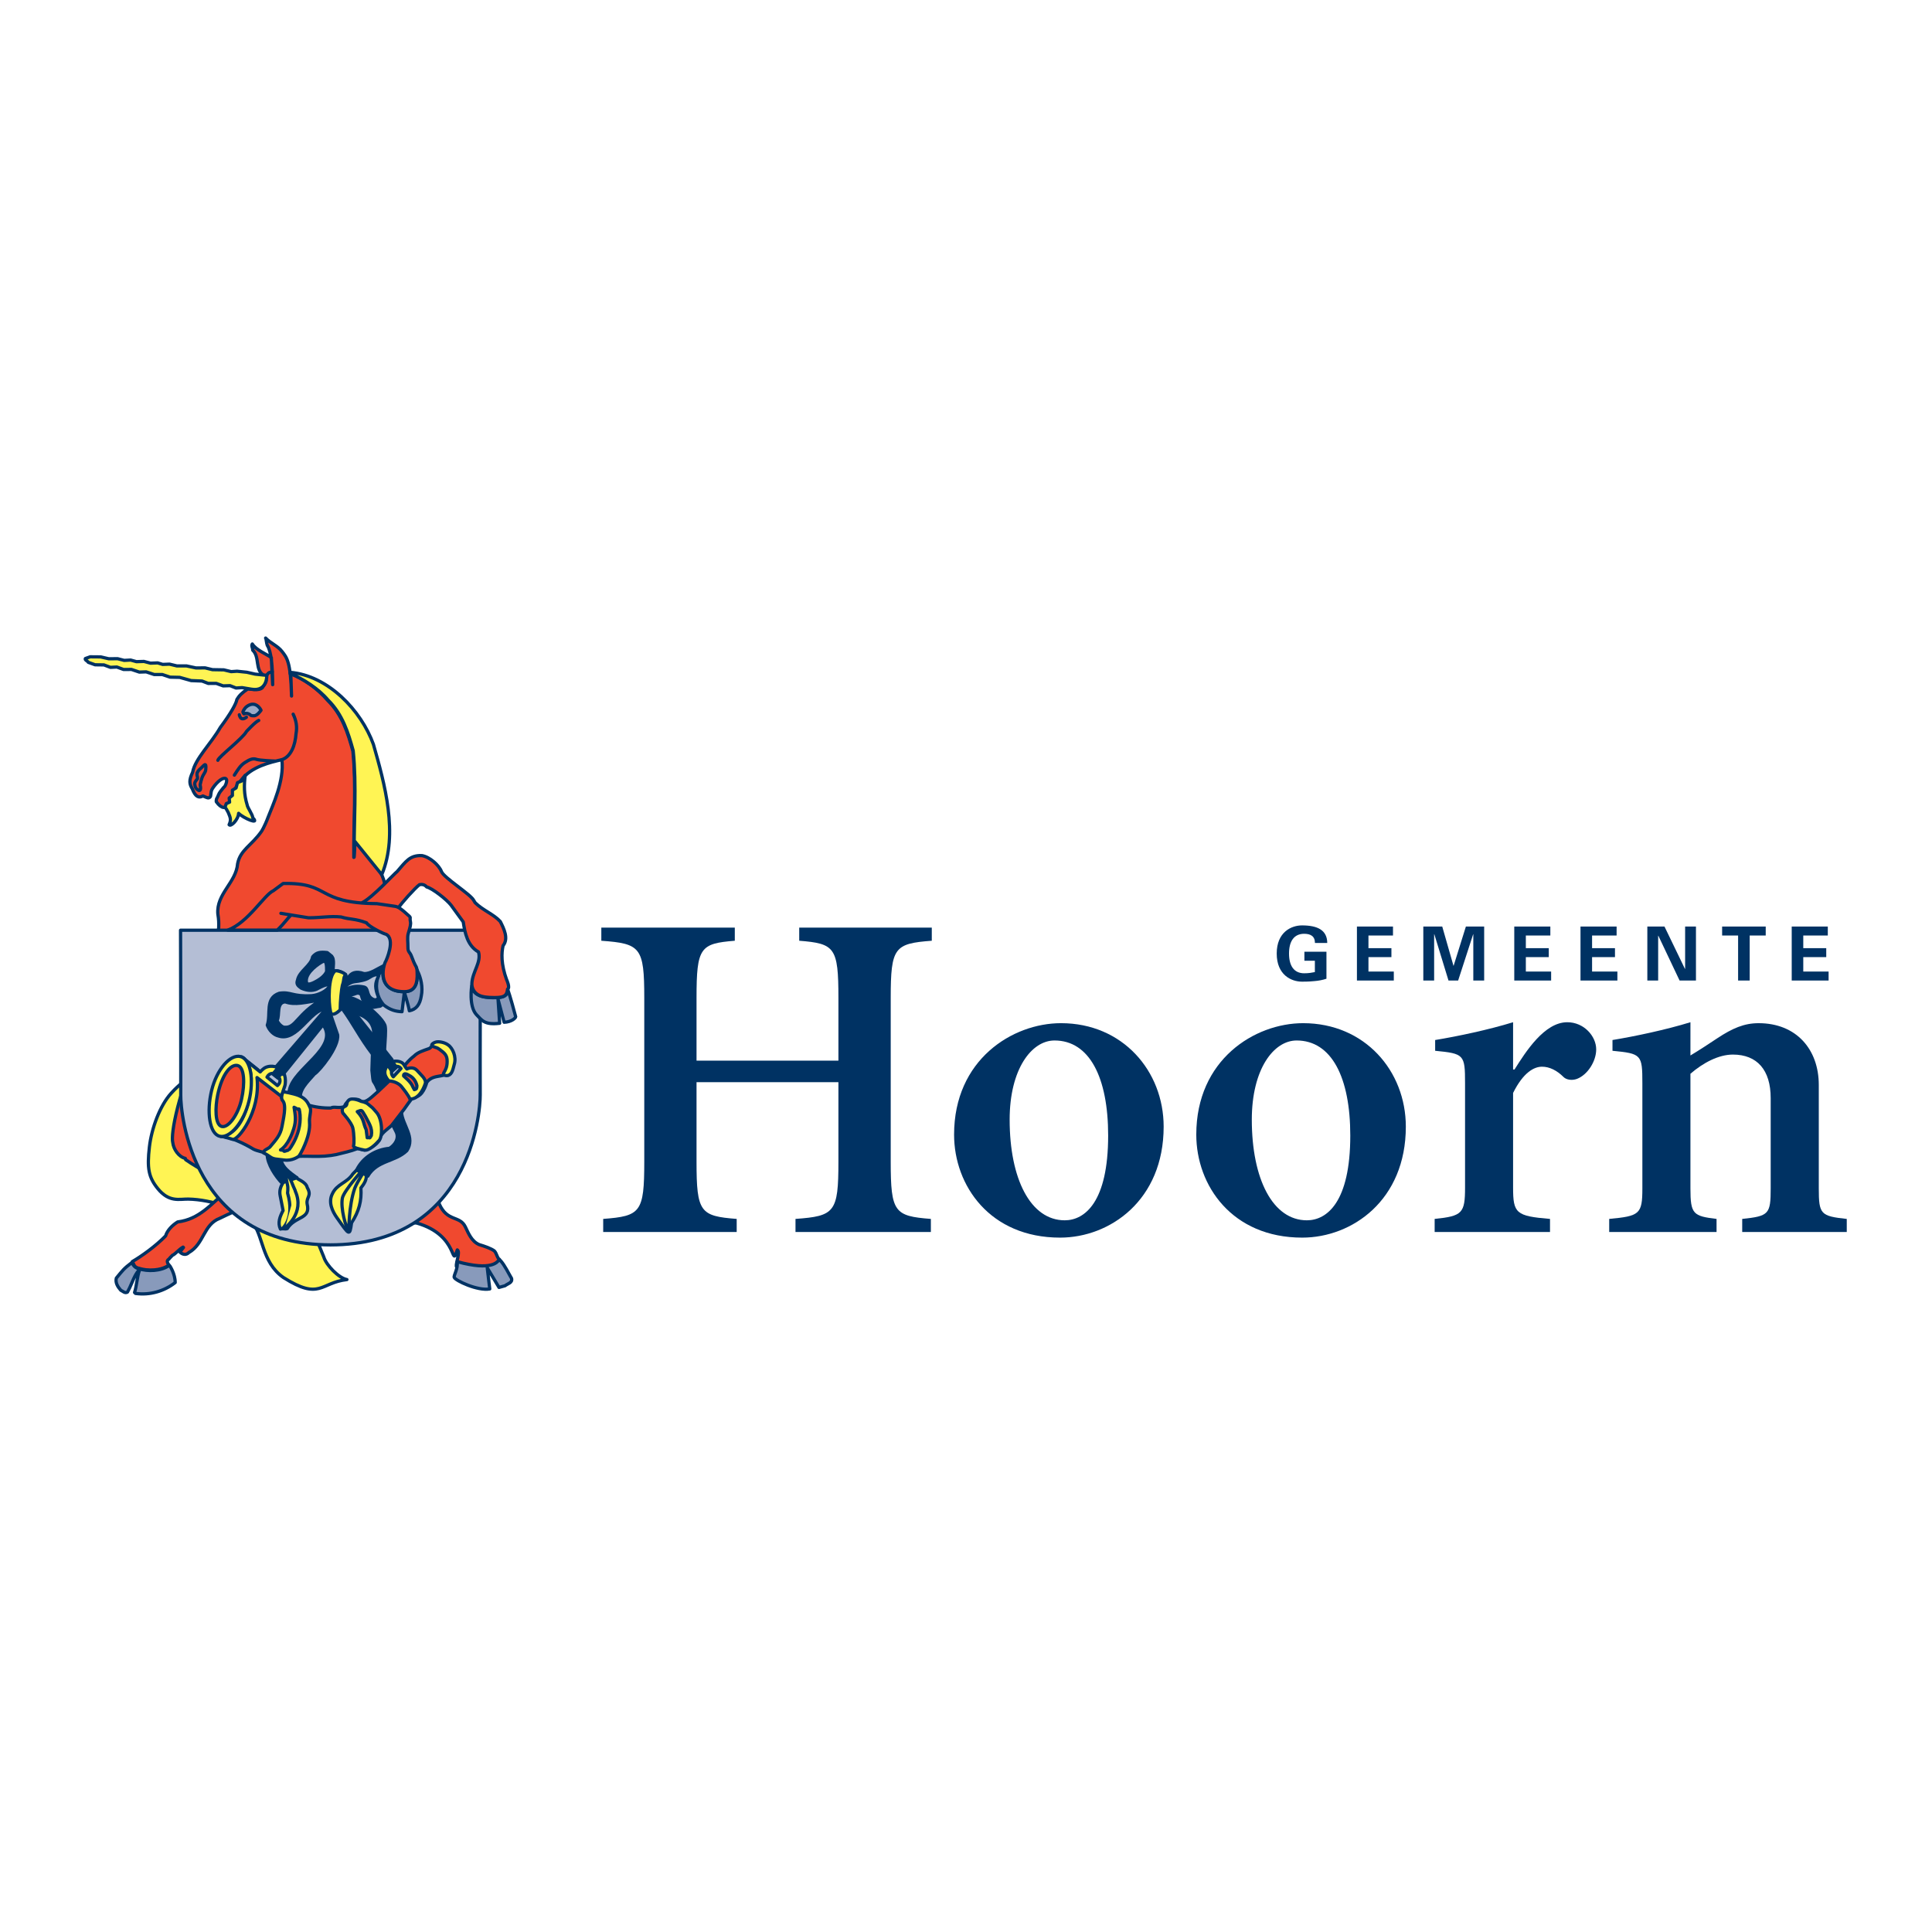 <?xml version="1.0" encoding="utf-8"?>
<!-- Generator: Adobe Illustrator 13.0.0, SVG Export Plug-In . SVG Version: 6.00 Build 14948)  -->
<!DOCTYPE svg PUBLIC "-//W3C//DTD SVG 1.0//EN" "http://www.w3.org/TR/2001/REC-SVG-20010904/DTD/svg10.dtd">
<svg version="1.0" id="Layer_1" xmlns="http://www.w3.org/2000/svg" xmlns:xlink="http://www.w3.org/1999/xlink" x="0px" y="0px"
	 width="192.756px" height="192.756px" viewBox="0 0 192.756 192.756" enable-background="new 0 0 192.756 192.756"
	 xml:space="preserve">
<g>
	<polygon fill-rule="evenodd" clip-rule="evenodd" fill="#FFFFFF" points="0,0 192.756,0 192.756,192.756 0,192.756 0,0 	"/>
	<path fill-rule="evenodd" clip-rule="evenodd" fill="#FFF454" d="M19.677,107.711c-1.134-0.488-1.218,0.16-1.73,0.506
		c0,0-0.407,0.342-0.872,0.859c-1.124,1.23-1.962,3.527-2.17,5.365c-0.243,2.109-0.083,3,0.818,4.125
		c1.152,1.428,2.167,1.051,3.06,1.068c2.347,0.041,5.211,1.055,6.308,2.227c1.214,1.301,0.945,4.041,3.192,5.602
		c3.668,2.316,3.658,0.506,6.329,0.199c-0.81-0.141-2.067-1.439-2.308-2.254l-0.988-2.41L19.677,107.711L19.677,107.711z"/>
	
		<path fill="none" stroke="#003263" stroke-width="0.324" stroke-linecap="round" stroke-linejoin="round" stroke-miterlimit="2.613" d="
		M19.677,107.711c-1.134-0.488-1.218,0.16-1.73,0.506c0,0-0.407,0.342-0.872,0.859c-1.124,1.23-1.962,3.529-2.17,5.365
		c-0.243,2.109-0.083,3,0.818,4.125c1.152,1.428,2.167,1.051,3.06,1.068c2.347,0.041,5.211,1.055,6.308,2.227
		c1.214,1.301,0.945,4.041,3.192,5.602c3.668,2.316,3.658,0.506,6.329,0.199c-0.81-0.141-2.067-1.439-2.308-2.254l-0.987-2.41
		L19.677,107.711L19.677,107.711z"/>
	<path fill-rule="evenodd" clip-rule="evenodd" fill="#F0492F" d="M20.98,79.496c0.068-0.073,0.041-0.447,0.149-0.692
		c0.111-0.242,0.721-1.063,1.204-1.145c0.537-0.091,0.161,0.759,0.054,0.837c-0.109,0.084-0.237,0.292-0.403,0.481
		c-0.157,0.189-0.257,0.531-0.321,0.622c-0.121,0.168-0.082,0.392-0.082,0.392c1.08,1.501,1.575-0.43,1.567-0.404
		c0.159-0.63,0.373-1.097,0.911-1.745c0.989-1.356,2.967-1.805,4.064-2.048c0.264,2.097-0.947,4.616-1.352,5.684
		c-0.401,1.068-0.69,1.478-0.69,1.478c-0.995,1.415-2.106,1.836-2.375,3.221c-0.146,1.88-2.137,3.002-1.971,5.015
		c0.091,0.551,0.1,0.843,0.083,1.387l-1.68,11.139c-2.325,5.168-3.133,9.389-2.899,10.291c0.075,0.652,0.596,1.416,1.247,1.564
		l0.037,0.129c1.398,0.971,2.88,1.699,4.421,2.334c0.132,0.221,0.615,0.203,0.449,0.52l-0.504-0.262l-0.166,0.41
		c-1.674,1.457-2.839,2.947-4.995,3.209c-0.523,0.316-1.042,0.838-1.206,1.396c-0.97,1.008-2.431,2.049-3.324,2.564
		c0.151,0.205,0.145,0.566,0.644,0.662c0.89,0.297,2.213,0.258,3.028-0.316c-0.148-0.152-0.294-0.451-0.034-0.58l0.128-0.148
		l0.237-0.246c0.323-0.141,0.582-0.537,1.061-0.818l0.041,0.039l-0.356,0.447c0.223,0.244,0.613,0.354,0.891,0.057
		c1.525-0.859,1.45-2.797,3.083-3.414c0.951-0.451,1.873-0.941,2.934-1.133l16.724,1.604c4.287,1.219,3.357,4.684,4.046,2.678
		c0.311,0.209-0.149,1.289-0.096,1.635c0,0,4.161,0.092,4.283-0.004l0.02-0.695c-0.221-0.094-0.266-0.572-0.508-0.832
		c-0.327-0.248-0.972-0.469-1.514-0.631c-0.779-0.33-1.091-1.178-1.378-1.764c-0.567-1.18-1.803-0.467-2.612-2.305l-5.648-27.489
		l0.287-3.854c-0.075-1.899-1.719-3.479-3.076-4.766l-0.083,1.542c-0.038-3.469,0.262-7.083-0.093-10.605
		c-0.5-1.811-1.058-3.616-2.511-5.053c-0.985-1.157-2.381-2.15-3.685-2.672l0.076,2.234c-0.079-3.47-0.485-3.837-0.942-4.436
		c-0.458-0.592-1.161-0.833-1.645-1.349c0.068,0.079,0.079,0.502,0.166,0.726c0.405,0.614,0.53,2.111,0.537,3.926l-0.132-2.705
		c-0.551-0.38-1.518-0.757-1.897-1.355c-0.128,0.206,0.055,0.39,0.035,0.614c0.738,0.705,0.191,1.993,1.131,2.53l0.207,0.048
		c-0.062,0.088-0.08,0.186,0.004,0.293c0.059,0.376-0.243,0.614-0.393,0.897c-0.259,0.222-0.75,0.173-1.066,0.137l-0.367-0.038
		c-0.565,0.367-0.875,0.682-1.093,1.056c-0.05,0.376-0.594,1.377-1.653,2.792c-0.922,1.616-2.517,3.127-2.761,4.466
		c-0.391,0.824-0.325,1.179-0.029,1.666c0.303,0.794,0.653,0.934,1.054,0.7C20.65,79.576,20.804,79.707,20.98,79.496L20.98,79.496z"
		/>
	
		<path fill="none" stroke="#003263" stroke-width="0.324" stroke-linecap="round" stroke-linejoin="round" stroke-miterlimit="2.613" d="
		M20.98,79.496c0.068-0.073,0.041-0.447,0.149-0.692c0.111-0.242,0.721-1.063,1.204-1.145c0.537-0.091,0.161,0.758,0.054,0.837
		c-0.109,0.084-0.237,0.292-0.403,0.481c-0.157,0.189-0.257,0.531-0.321,0.622c-0.121,0.168-0.082,0.392-0.082,0.392
		c1.08,1.501,1.574-0.43,1.567-0.404c0.159-0.63,0.373-1.097,0.911-1.745c0.989-1.356,2.967-1.805,4.064-2.048
		c0.264,2.097-0.947,4.616-1.352,5.684c-0.401,1.068-0.69,1.478-0.69,1.478c-0.995,1.415-2.106,1.835-2.375,3.22
		c-0.146,1.88-2.137,3.002-1.971,5.015c0.091,0.551,0.1,0.843,0.083,1.387l-1.68,11.139c-2.325,5.168-3.133,9.389-2.899,10.291
		c0.075,0.652,0.596,1.416,1.246,1.564l0.038,0.129c1.398,0.971,2.88,1.699,4.421,2.334c0.132,0.221,0.615,0.203,0.449,0.52
		l-0.504-0.262l-0.166,0.41c-1.674,1.457-2.839,2.947-4.995,3.209c-0.523,0.316-1.042,0.838-1.206,1.396
		c-0.97,1.008-2.431,2.049-3.324,2.564c0.151,0.205,0.145,0.566,0.644,0.662c0.89,0.297,2.213,0.258,3.028-0.316
		c-0.148-0.152-0.294-0.451-0.034-0.578l0.128-0.15l0.237-0.246c0.323-0.141,0.582-0.537,1.061-0.818l0.041,0.039l-0.356,0.447
		c0.223,0.244,0.613,0.354,0.891,0.057c1.525-0.859,1.45-2.797,3.083-3.414c0.951-0.451,1.873-0.941,2.934-1.133l16.724,1.604
		c4.287,1.219,3.357,4.684,4.046,2.678c0.311,0.209-0.149,1.289-0.096,1.635c0,0,4.161,0.092,4.283-0.004l0.02-0.693
		c-0.221-0.096-0.266-0.574-0.508-0.834c-0.327-0.248-0.972-0.469-1.514-0.631c-0.779-0.33-1.091-1.178-1.378-1.764
		c-0.567-1.18-1.803-0.467-2.612-2.305l-5.648-27.489l0.287-3.854c-0.075-1.9-1.719-3.48-3.076-4.767l-0.083,1.542
		c-0.038-3.469,0.262-7.083-0.093-10.605c-0.5-1.811-1.058-3.616-2.511-5.053c-0.985-1.157-2.381-2.15-3.685-2.672l0.076,2.234
		c-0.079-3.47-0.485-3.837-0.942-4.436c-0.458-0.592-1.161-0.833-1.645-1.349c0.068,0.079,0.079,0.503,0.166,0.726
		c0.405,0.614,0.53,2.111,0.537,3.926l-0.132-2.705c-0.551-0.38-1.518-0.757-1.897-1.355c-0.128,0.206,0.055,0.39,0.036,0.614
		c0.738,0.705,0.191,1.993,1.131,2.53l0.207,0.048c-0.062,0.088-0.08,0.187,0.004,0.293c0.059,0.376-0.243,0.614-0.393,0.897
		c-0.259,0.222-0.75,0.173-1.066,0.137l-0.367-0.037c-0.565,0.367-0.875,0.682-1.093,1.056c-0.05,0.376-0.594,1.377-1.653,2.792
		c-0.922,1.616-2.517,3.127-2.761,4.466c-0.391,0.824-0.325,1.179-0.029,1.666c0.303,0.794,0.653,0.934,1.054,0.7
		C20.65,79.576,20.804,79.707,20.98,79.496L20.98,79.496z"/>
	<path fill-rule="evenodd" clip-rule="evenodd" fill="#B4BED5" d="M47.931,92.808c0,0-0.038,14.866-0.021,16.424
		c0.021,1.834-1.063,14.971-14.994,14.971h0.112c-13.935,0-15.013-13.137-14.996-14.971c0.019-1.559-0.018-16.424-0.018-16.424
		H47.931L47.931,92.808z"/>
	
		<path fill="none" stroke="#003263" stroke-width="0.324" stroke-linecap="round" stroke-linejoin="round" stroke-miterlimit="2.613" d="
		M47.931,92.808c0,0-0.038,14.866-0.021,16.424c0.021,1.834-1.063,14.971-14.994,14.971h0.112
		c-13.935,0-15.013-13.137-14.996-14.971c0.018-1.559-0.018-16.424-0.018-16.424H47.931L47.931,92.808z"/>
	<path fill-rule="evenodd" clip-rule="evenodd" fill="#003263" d="M38.625,107.607c-0.596-1.73-0.023-4.264-0.195-5.213
		c-0.149-0.834-2.987-3.332-4.268-2.865l1.263,1.545c0,0,2.047,0.379,1.852,2.262c-0.114,1.082-0.168,3.461-0.168,3.461
		c0.159,1.627,0.084,0.707,0.557,1.867s1.35,3.25,1.35,3.25l0.497,0.988c0.337,0.635-0.071,1.312-0.652,1.67
		c-1.35,0.115-2.653,0.881-3.281,2.166l1.122,0.588c0.942-1.58,2.718-1.396,3.888-2.525c0.882-1.33-0.448-2.551-0.539-3.857
		l-0.134-0.254C39.915,110.689,39.216,109.338,38.625,107.607L38.625,107.607z"/>
	
		<path fill="none" stroke="#003263" stroke-width="0.324" stroke-linecap="round" stroke-linejoin="round" stroke-miterlimit="2.613" d="
		M38.625,107.607c-0.596-1.73-0.023-4.264-0.195-5.213c-0.149-0.834-2.987-3.332-4.268-2.865l1.263,1.545
		c0,0,2.047,0.379,1.852,2.262c-0.114,1.082-0.168,3.461-0.168,3.461c0.159,1.627,0.084,0.707,0.557,1.867s1.35,3.25,1.35,3.25
		l0.497,0.988c0.337,0.635-0.071,1.312-0.652,1.67c-1.35,0.115-2.653,0.881-3.281,2.166l1.122,0.588
		c0.942-1.58,2.718-1.396,3.888-2.525c0.883-1.33-0.448-2.551-0.539-3.857l-0.134-0.254
		C39.915,110.689,39.216,109.338,38.625,107.607L38.625,107.607z"/>
	<path fill-rule="evenodd" clip-rule="evenodd" fill="#003263" d="M32.267,102.293c1.555,2.256-3.012,4.305-3.396,6.484
		l-2.217,6.391c0.02,0.99,0.84,2.199,1.511,2.904l1.457-0.568c-0.691-0.523-1.605-1.064-1.619-2.109l2.013-5.613
		c-0.303-0.986,0.692-1.855,1.355-2.629c0.497-0.293,2.473-2.727,2.313-3.902l-0.713-2.068L32.267,102.293L32.267,102.293z"/>
	
		<path fill="none" stroke="#003263" stroke-width="0.324" stroke-linecap="round" stroke-linejoin="round" stroke-miterlimit="2.613" d="
		M32.267,102.293c1.555,2.256-3.012,4.305-3.396,6.484l-2.217,6.391c0.02,0.99,0.84,2.199,1.511,2.904l1.457-0.568
		c-0.691-0.523-1.605-1.064-1.619-2.109l2.014-5.613c-0.303-0.986,0.692-1.855,1.355-2.629c0.497-0.293,2.473-2.727,2.313-3.902
		l-0.713-2.068L32.267,102.293L32.267,102.293z"/>
	<path fill-rule="evenodd" clip-rule="evenodd" fill="#F0492F" d="M28.295,108.883l2.24,1.322c0.923,0.252,1.647,0.361,2.471,0.34
		c0.34-0.189,0.724,0.068,1.362-0.133c0.162-0.727,1.29-0.941,1.65-0.533c0.525,0.207,1.12-0.492,1.729-1.002l1.081-1.025
		l1.641-1.658c0,0,0.312-0.424,0.836-0.826c0.385-0.389,0.895-0.533,1.461-0.736c0.203-0.041,0.458-0.475,0.725-0.568
		c0.364-0.066,0.883,0.037,1.151,0.238c0.285,0.41,0.704,1.287,0.456,2.051c-0.438,1.498-1.703,0.59-2.507,1.615
		c-0.246,0.801-0.621,1.535-1.396,1.496c-0.303,0.404-0.592,0.785-0.872,1.197l-1.252,1.623c-0.483,0.459-1.136,0.803-1.237,1.49
		c-0.337,0.518-0.943,0.834-1.48,0.971l-0.654-0.16c-0.853,0.32-1.266,0.383-2.165,0.611l-0.529,0.088
		c-1.667,0.23-3.023-0.105-4.23,0.236l-0.093-0.109l-1.9-0.182c-0.363-0.299-1.081-0.361-1.492-0.576
		c-0.917-0.559-2.211-1.172-3.244-1.316l-0.012,0.049c1.025,0.252,2.234-1.441,2.794-3.424c0.366-1.318,0.342-4.078-0.731-4.523
		l1.156,0.912c0.588,0.486,0.218,0.146,0.733,0.611C26.446,107.377,27.981,108.662,28.295,108.883L28.295,108.883z"/>
	
		<path fill="none" stroke="#003263" stroke-width="0.324" stroke-linecap="round" stroke-linejoin="round" stroke-miterlimit="2.613" d="
		M28.295,108.883l2.24,1.322c0.923,0.252,1.647,0.361,2.471,0.34c0.34-0.189,0.724,0.068,1.362-0.133
		c0.162-0.725,1.29-0.941,1.65-0.533c0.525,0.207,1.12-0.492,1.729-1.002l1.081-1.025l1.641-1.658c0,0,0.312-0.424,0.836-0.826
		c0.385-0.389,0.895-0.533,1.461-0.736c0.203-0.041,0.458-0.475,0.725-0.568c0.364-0.066,0.883,0.037,1.151,0.238
		c0.285,0.41,0.704,1.287,0.456,2.051c-0.438,1.498-1.703,0.59-2.507,1.615c-0.246,0.801-0.621,1.535-1.396,1.496
		c-0.303,0.404-0.592,0.785-0.872,1.197l-1.252,1.623c-0.483,0.459-1.136,0.803-1.237,1.49c-0.337,0.518-0.943,0.834-1.48,0.971
		l-0.654-0.16c-0.853,0.32-1.267,0.383-2.165,0.611l-0.529,0.088c-1.668,0.23-3.023-0.105-4.23,0.236l-0.093-0.109l-1.901-0.182
		c-0.362-0.299-1.081-0.361-1.491-0.576c-0.917-0.559-2.211-1.172-3.244-1.316l-0.012,0.049c1.025,0.252,2.234-1.441,2.794-3.424
		c0.365-1.318,0.342-4.078-0.731-4.523l1.156,0.912c0.588,0.486,0.218,0.146,0.733,0.611
		C26.446,107.377,27.981,108.662,28.295,108.883L28.295,108.883z"/>
	<path fill-rule="evenodd" clip-rule="evenodd" fill="#FFF454" d="M25.962,106.947c0,0,0.106-0.146,0.37-0.35
		c0.266-0.203,0.91-0.381,1.594,0.027c0.687,0.404,0.559,1.496,0.495,1.699c-0.063,0.207-0.287,0.787-0.307,1.096
		c-0.021,0.305,0,0,0,0l-2.472-1.91c0.378,3.459-1.94,6.324-2.427,6.164c-0.625-0.207-1.12-0.258-0.943-0.307
		c2.751-0.758,2.792-5.717,2.791-5.793c-0.018-0.934-0.483-1.746-0.483-1.746L25.962,106.947L25.962,106.947z M27.682,108.307
		c0.808-0.648-0.514-1.814-1.043-0.842L27.682,108.307L27.682,108.307z"/>
	
		<path fill="none" stroke="#003263" stroke-width="0.324" stroke-linecap="round" stroke-linejoin="round" stroke-miterlimit="2.613" d="
		M25.962,106.947c0,0,0.106-0.146,0.37-0.35c0.266-0.203,0.91-0.381,1.594,0.027c0.687,0.404,0.559,1.496,0.495,1.699
		c-0.063,0.207-0.288,0.787-0.307,1.096c-0.021,0.305,0,0,0,0l-2.472-1.91c0.378,3.459-1.94,6.324-2.427,6.164
		c-0.625-0.207-1.12-0.258-0.943-0.307c2.751-0.758,2.792-5.717,2.791-5.793c-0.018-0.934-0.483-1.746-0.483-1.746L25.962,106.947
		L25.962,106.947z M27.682,108.307c0.808-0.648-0.514-1.814-1.043-0.842L27.682,108.307L27.682,108.307z"/>
	<path fill-rule="evenodd" clip-rule="evenodd" fill="#FFF454" d="M21.92,113.363c-1.026-0.25-1.321-2.449-0.808-4.561
		c0.512-2.115,1.858-3.641,2.878-3.389c1.021,0.248,1.369,2.314,0.855,4.424C24.331,111.953,22.937,113.613,21.92,113.363
		L21.92,113.363z"/>
	
		<path fill="none" stroke="#003263" stroke-width="0.324" stroke-linecap="round" stroke-linejoin="round" stroke-miterlimit="2.613" d="
		M21.92,113.363c-1.026-0.25-1.321-2.449-0.808-4.561c0.512-2.115,1.858-3.641,2.878-3.389c1.021,0.248,1.369,2.316,0.855,4.424
		C24.331,111.953,22.937,113.613,21.92,113.363L21.92,113.363z"/>
	<path fill-rule="evenodd" clip-rule="evenodd" fill="#FFF454" d="M38.829,107.852c0,0-0.184-0.121-0.344-0.467
		c-0.369-0.789,0.467-1.441,0.81-1.5c0,0,0.765-0.123,1.033,0.387c0.16,0.271,0.269,0.381,0.269,0.381s0.59-0.326,1.027,0.162
		c0.43,0.486,0.845,0.785,0.828,1.23c-0.25,0.799-0.781,1.645-1.555,1.604c-0.107-0.322-0.626-0.973-0.841-1.244
		C39.841,108.133,39.332,107.863,38.829,107.852L38.829,107.852z M40.006,106.609c-0.505-0.65-1.311,0.27-0.767,0.822
		L40.006,106.609L40.006,106.609z"/>
	
		<path fill="none" stroke="#003263" stroke-width="0.324" stroke-linecap="round" stroke-linejoin="round" stroke-miterlimit="2.613" d="
		M38.829,107.852c0,0-0.184-0.121-0.344-0.467c-0.369-0.789,0.467-1.441,0.81-1.5c0,0,0.765-0.123,1.032,0.387
		c0.161,0.271,0.269,0.381,0.269,0.381s0.59-0.326,1.027,0.162c0.43,0.488,0.845,0.785,0.828,1.23
		c-0.25,0.799-0.781,1.645-1.555,1.604c-0.107-0.322-0.626-0.973-0.842-1.242C39.841,108.133,39.332,107.863,38.829,107.852
		L38.829,107.852z M40.006,106.609c-0.505-0.65-1.311,0.27-0.767,0.822L40.006,106.609L40.006,106.609z"/>
	<path fill-rule="evenodd" clip-rule="evenodd" fill="#FFF454" d="M26.292,115.023c0,0,0.266,0.111,0.642,0.383
		c0.373,0.268,0.608,0.225,1.413,0.33c0.811,0.109,1.395-0.334,1.395-0.334s0.075,0.08,0.495-0.797
		c0.536-1.137,0.696-2.004,0.646-2.598c-0.056-0.596,0.214-1.189,0.05-1.512c-0.16-0.328-0.319-0.869-1.127-1.191
		c-0.522-0.213-1.555-0.387-1.555-0.387s-0.319,0.605-0.042,0.908c0.411,0.455,0.038,1.898-0.071,2.547
		c-0.157,0.914-0.666,1.408-1.204,2.059C26.799,114.596,26.229,114.76,26.292,115.023L26.292,115.023z"/>
	
		<path fill="none" stroke="#003263" stroke-width="0.324" stroke-linecap="round" stroke-linejoin="round" stroke-miterlimit="2.613" d="
		M26.292,115.023c0,0,0.266,0.111,0.642,0.383c0.373,0.268,0.608,0.225,1.413,0.33c0.811,0.109,1.395-0.334,1.395-0.334
		s0.075,0.08,0.495-0.797c0.536-1.137,0.696-2.002,0.646-2.598c-0.056-0.596,0.214-1.189,0.05-1.512
		c-0.16-0.328-0.319-0.869-1.127-1.191c-0.522-0.213-1.555-0.387-1.555-0.387s-0.319,0.605-0.042,0.908
		c0.411,0.455,0.038,1.898-0.071,2.547c-0.157,0.914-0.666,1.408-1.204,2.059C26.799,114.596,26.229,114.76,26.292,115.023
		L26.292,115.023z"/>
	<path fill-rule="evenodd" clip-rule="evenodd" fill="#FFF454" d="M34.804,109.756c0.355-0.297,1.215,0.123,1.215,0.123
		s0.471,0.09,0.672,0.258c0.576,0.477,0.335,0.23,0.877,0.846c0.601,0.678,0.619,2.385,0.266,2.791
		c-0.355,0.404-1.031,1.062-1.48,0.971c-0.451-0.092-1.159-0.238-1.081-0.438c0.08-0.197,0.053-1.211-0.07-1.758
		c-0.12-0.541-0.995-1.5-0.995-1.5s-0.214-0.482,0.16-0.637C34.746,110.258,34.482,110.027,34.804,109.756L34.804,109.756z"/>
	
		<path fill="none" stroke="#003263" stroke-width="0.324" stroke-linecap="round" stroke-linejoin="round" stroke-miterlimit="2.613" d="
		M34.804,109.756c0.355-0.297,1.215,0.123,1.215,0.123s0.471,0.09,0.672,0.258c0.576,0.477,0.335,0.23,0.877,0.846
		c0.601,0.678,0.619,2.387,0.266,2.791c-0.355,0.404-1.031,1.062-1.48,0.971c-0.451-0.092-1.159-0.238-1.081-0.438
		c0.08-0.197,0.053-1.211-0.07-1.758c-0.12-0.541-0.995-1.5-0.995-1.5s-0.214-0.482,0.16-0.637
		C34.746,110.258,34.482,110.027,34.804,109.756L34.804,109.756z"/>
	<path fill-rule="evenodd" clip-rule="evenodd" fill="#003263" d="M28.247,107.184l4.604-5.719l0.286-0.527
		c0.11-0.203,0.75-0.229,1.02-0.295c1.145,1.578,1.726,2.865,3.035,4.572c-0.018,0.094,1.302,1.516,1.237,1.443
		c-0.266-0.326,0.676-0.945,0.676-0.945l-4.184-5.26c-0.248-0.338-0.629-0.631-0.699-1.037c0.25-0.158,0.706,0.133,0.799-0.18
		c0.423,0.021,0.638-0.361,1.023,0c0.132,0.564,0.271,0.855,0.812,1.217c0.359,0.135,0.718-0.045,1.079-0.068
		c1.216-0.812,1.662-2.254,1.999-3.562c-0.944-1.714-2.336,0.381-3.618,0.315c-1.766-0.621-1.523,1.261-1.835,0.097
		c-0.363-0.27-0.928-0.517-1.243-0.27c-0.043-0.406,0.178-1.271-0.161-1.562h0.023l-0.448-0.363
		c-0.678-0.075-1.079-0.042-1.462,0.43c-0.159,0.902-1.328,1.399-1.507,2.324c-0.134,0.381,0.018,0.543,0.378,0.795
		c0.564,0.246,1.058,0.287,1.507,0.107c0.318-0.156,1.122-0.627,1.35-0.379c-0.282,0.584-1.184,0.98-1.838,1.027
		c-1.936,0.107-2.048-0.424-3.217-0.244c-1.464,0.494-0.811,2.053-1.193,3.182c0.182,0.496,0.609,0.969,1.128,1.08
		c1.868,0.611,3.166-2.652,4.74-2.719l-4.979,5.77L28.247,107.184L28.247,107.184z"/>
	
		<path fill="none" stroke="#003263" stroke-width="0.324" stroke-linecap="round" stroke-linejoin="round" stroke-miterlimit="2.613" d="
		M28.247,107.184l4.604-5.719l0.286-0.527c0.11-0.203,0.75-0.229,1.02-0.295c1.145,1.578,1.726,2.865,3.035,4.572
		c-0.018,0.094,1.302,1.516,1.237,1.443c-0.266-0.326,0.676-0.945,0.676-0.945l-4.184-5.26c-0.248-0.338-0.629-0.631-0.699-1.037
		c0.25-0.158,0.706,0.133,0.799-0.18c0.423,0.021,0.638-0.361,1.023,0c0.132,0.564,0.271,0.855,0.812,1.217
		c0.359,0.135,0.718-0.045,1.079-0.068c1.216-0.812,1.662-2.254,1.999-3.562c-0.944-1.714-2.336,0.381-3.618,0.315
		c-1.766-0.621-1.523,1.261-1.835,0.097c-0.363-0.27-0.928-0.517-1.243-0.27c-0.043-0.406,0.178-1.271-0.161-1.562h0.023
		l-0.448-0.363c-0.678-0.075-1.079-0.042-1.462,0.43c-0.159,0.902-1.328,1.399-1.507,2.324c-0.134,0.381,0.018,0.543,0.378,0.795
		c0.564,0.246,1.058,0.287,1.507,0.107c0.318-0.156,1.122-0.627,1.35-0.379c-0.282,0.584-1.184,0.98-1.838,1.027
		c-1.936,0.107-2.048-0.424-3.217-0.244c-1.464,0.494-0.811,2.053-1.193,3.182c0.182,0.496,0.609,0.969,1.128,1.08
		c1.868,0.611,3.166-2.652,4.74-2.719l-4.979,5.77L28.247,107.184L28.247,107.184z"/>
	<path fill-rule="evenodd" clip-rule="evenodd" fill="#003263" d="M130.14,95.852v-0.896h2.2v2.693
		c-0.393,0.129-0.789,0.203-1.205,0.236c-0.262,0.023-0.528,0.055-1.236,0.055c-1.061,0-2.521-0.664-2.521-2.806
		s1.461-2.807,2.521-2.807c1.558,0,2.512,0.473,2.521,1.755h-1.226c0-0.685-0.446-0.918-1.077-0.918
		c-1.019,0-1.511,0.755-1.511,1.97c0,1.217,0.492,1.97,1.511,1.97c0.458,0,0.764-0.059,1.068-0.12v-1.132H130.14L130.14,95.852z"/>
	<polygon fill-rule="evenodd" clip-rule="evenodd" fill="#003263" points="135.381,92.441 138.979,92.441 138.979,93.336 
		136.531,93.336 136.531,94.598 138.822,94.598 138.822,95.492 136.531,95.492 136.531,96.932 139.06,96.932 139.06,97.828 
		135.381,97.828 135.381,92.441 	"/>
	<polygon fill-rule="evenodd" clip-rule="evenodd" fill="#003263" points="145.479,97.828 144.517,97.828 143.101,93.202 
		143.084,93.216 143.084,97.828 142.004,97.828 142.004,92.441 143.893,92.441 145.014,96.356 145.028,96.356 146.252,92.441 
		148.076,92.441 148.076,97.828 146.992,97.828 146.992,93.216 146.98,93.202 145.479,97.828 	"/>
	<polygon fill-rule="evenodd" clip-rule="evenodd" fill="#003263" points="151.079,92.441 154.678,92.441 154.678,93.336 
		152.234,93.336 152.234,94.598 154.521,94.598 154.521,95.492 152.234,95.492 152.234,96.932 154.757,96.932 154.757,97.828 
		151.079,97.828 151.079,92.441 	"/>
	<polygon fill-rule="evenodd" clip-rule="evenodd" fill="#003263" points="157.687,92.441 161.289,92.441 161.289,93.336 
		158.842,93.336 158.842,94.598 161.126,94.598 161.126,95.492 158.842,95.492 158.842,96.932 161.367,96.932 161.367,97.828 
		157.687,97.828 157.687,92.441 	"/>
	<polygon fill-rule="evenodd" clip-rule="evenodd" fill="#003263" points="167.573,97.828 165.451,93.351 165.435,93.367 
		165.435,97.828 164.355,97.828 164.355,92.441 166.066,92.441 168.113,96.678 168.125,96.664 168.125,92.441 169.206,92.441 
		169.206,97.828 167.573,97.828 	"/>
	<polygon fill-rule="evenodd" clip-rule="evenodd" fill="#003263" points="171.817,92.441 176.166,92.441 176.166,93.336 
		174.567,93.336 174.567,97.828 173.411,97.828 173.411,93.336 171.817,93.336 171.817,92.441 	"/>
	<polygon fill-rule="evenodd" clip-rule="evenodd" fill="#003263" points="178.76,92.441 182.36,92.441 182.36,93.336 
		179.913,93.336 179.913,94.598 182.205,94.598 182.205,95.492 179.913,95.492 179.913,96.932 182.44,96.932 182.44,97.828 
		178.76,97.828 178.76,92.441 	"/>
	<path fill-rule="evenodd" clip-rule="evenodd" fill="#003263" d="M73.311,92.55v1.308c-3.443,0.281-3.818,0.655-3.818,5.698v6.262
		h14.156v-6.262c0-5.043-0.369-5.417-3.911-5.698V92.55h13.227v1.308c-3.721,0.281-4.098,0.655-4.098,5.698v16.354
		c0,5.045,0.377,5.42,4.006,5.701v1.305H79.367v-1.305c3.913-0.281,4.282-0.656,4.282-5.701v-7.941H69.493v7.941
		c0,5.045,0.375,5.42,4.007,5.701v1.305H60.181v-1.305c3.727-0.281,4.098-0.656,4.098-5.701V99.557c0-5.043-0.371-5.417-4.285-5.698
		V92.55H73.311L73.311,92.55z"/>
	<path fill-rule="evenodd" clip-rule="evenodd" fill="#003263" d="M116.098,112.408c0,7.334-5.354,11.07-10.336,11.07
		c-6.985,0-10.573-5.186-10.573-10.277c0-7.475,5.821-11.119,10.668-11.119C111.998,102.082,116.098,106.846,116.098,112.408
		L116.098,112.408z M110.561,113.293c0-5.793-1.863-9.484-5.354-9.484c-2.285,0-4.474,2.854-4.474,7.898
		c0,5.932,2.095,10.043,5.495,10.043C108.228,121.75,110.561,119.93,110.561,113.293L110.561,113.293z"/>
	<path fill-rule="evenodd" clip-rule="evenodd" fill="#003263" d="M140.26,112.408c0,7.334-5.355,11.07-10.34,11.07
		c-6.987,0-10.567-5.186-10.567-10.277c0-7.475,5.817-11.119,10.662-11.119C136.165,102.082,140.26,106.846,140.26,112.408
		L140.26,112.408z M134.718,113.293c0-5.793-1.864-9.484-5.355-9.484c-2.284,0-4.47,2.854-4.47,7.898
		c0,5.932,2.096,10.043,5.493,10.043C132.39,121.75,134.718,119.93,134.718,113.293L134.718,113.293z"/>
	<path fill-rule="evenodd" clip-rule="evenodd" fill="#003263" d="M150.961,106.707h0.14c1.122-1.775,2.98-4.719,5.265-4.719
		c1.676,0,2.887,1.4,2.887,2.711c0,1.168-0.838,2.521-1.912,2.939c-0.51,0.189-1.067,0.096-1.35-0.186
		c-0.651-0.652-1.396-1.027-2.144-1.027c-0.788,0-1.862,0.561-2.886,2.617v9.438c0,2.568,0.282,2.85,3.683,3.131v1.305h-11.509
		v-1.305c2.753-0.281,3.033-0.562,3.033-3.131v-10.418c0-2.848-0.098-2.943-2.983-3.225v-1.074c2.28-0.375,5.355-1.029,7.776-1.775
		V106.707L150.961,106.707z"/>
	<path fill-rule="evenodd" clip-rule="evenodd" fill="#003263" d="M168.654,105.305c0.93-0.559,1.861-1.17,2.699-1.73
		c1.489-0.98,2.655-1.492,4.102-1.492c3.77,0,6.006,2.617,6.006,6.166v10.326c0,2.568,0.182,2.756,2.791,3.037v1.305h-10.431v-1.305
		c2.657-0.281,2.841-0.469,2.841-3.037v-9.018c0-2.803-1.352-4.342-3.773-4.342c-1.395,0-2.934,0.791-4.234,1.914v11.445
		c0,2.568,0.275,2.756,2.606,3.037v1.305H160.55v-1.305c3.026-0.281,3.309-0.469,3.309-3.037v-10.512
		c0-2.848-0.093-2.943-2.981-3.225v-1.074c2.28-0.375,5.355-1.029,7.777-1.775V105.305L168.654,105.305z"/>
	
		<path fill="none" stroke="#003263" stroke-width="0.324" stroke-linecap="round" stroke-linejoin="round" stroke-miterlimit="2.613" d="
		M26.549,67.444c0.317-0.438,0.293-0.318,0.61-0.42 M29.25,71.253c0.297,0.612,0.417,1.256,0.285,1.947
		c-0.08,1.134-0.483,2.27-1.411,2.594"/>
	<path fill-rule="evenodd" clip-rule="evenodd" fill="#B4BED5" d="M32.121,99.736c-2.477,1.404-2.591,2.852-3.719,2.756
		c-0.265,0.025-0.708-0.453-0.754-0.701c0.291-0.475-0.114-1.771,0.808-1.838C29.42,100.305,30.449,100.008,32.121,99.736
		L32.121,99.736z"/>
	
		<path fill="none" stroke="#003263" stroke-width="0.324" stroke-linecap="round" stroke-linejoin="round" stroke-miterlimit="2.613" d="
		M32.121,99.736c-2.477,1.404-2.591,2.852-3.719,2.756c-0.265,0.025-0.708-0.453-0.754-0.701c0.291-0.475-0.114-1.771,0.808-1.838
		C29.42,100.305,30.449,100.008,32.121,99.736L32.121,99.736z"/>
	<path fill-rule="evenodd" clip-rule="evenodd" fill="#B4BED5" d="M32.59,96.917c0-0.522,0-1.175-0.393-0.982
		c-0.391,0.197-1.641,1.024-1.641,1.908c0,0.463,0.338,0.447,1.122-0.01C32.458,97.377,32.59,96.917,32.59,96.917L32.59,96.917z"/>
	
		<path fill="none" stroke="#003263" stroke-width="0.324" stroke-linecap="round" stroke-linejoin="round" stroke-miterlimit="2.613" d="
		M32.59,96.917c0-0.522,0-1.175-0.393-0.982c-0.391,0.197-1.641,1.024-1.641,1.908c0,0.463,0.338,0.447,1.122-0.01
		C32.458,97.377,32.59,96.917,32.59,96.917L32.59,96.917z"/>
	<path fill-rule="evenodd" clip-rule="evenodd" fill="#889ABB" d="M45.607,125.873c3.522,0.971,4.014-0.018,4.138-0.115l0.19,0.01
		c0.448,0.502,0.789,1.256,1.102,1.775c0.114,0.447-0.376,0.514-0.654,0.738l-0.598,0.166l-1.171-1.957l0.248,2.107
		c-1.211,0.221-3.445-0.844-3.545-1.152C45.249,127.236,45.724,126.576,45.607,125.873L45.607,125.873z"/>
	
		<path fill="none" stroke="#003263" stroke-width="0.324" stroke-linecap="round" stroke-linejoin="round" stroke-miterlimit="2.613" d="
		M45.607,125.873c3.522,0.971,4.014-0.018,4.138-0.115l0.19,0.01c0.448,0.502,0.789,1.256,1.102,1.775
		c0.114,0.447-0.376,0.514-0.654,0.738l-0.598,0.166l-1.171-1.957l0.248,2.107c-1.211,0.221-3.446-0.844-3.545-1.152
		C45.249,127.236,45.724,126.576,45.607,125.873L45.607,125.873z"/>
	<path fill-rule="evenodd" clip-rule="evenodd" fill="#889ABB" d="M13.836,126.576c0.89,0.299,2.215,0.26,3.029-0.316l0.082,0.039
		c0,0,0.532,0.787,0.532,1.662c-1.081,0.857-2.529,1.287-3.96,1.084l-0.093-0.094c0.221-0.709,0.26-1.604,0.483-2.201h-0.075
		c-0.428,0.523-0.615,1.139-0.89,1.717l-0.225,0.447c-0.26,0.15-0.465-0.096-0.669-0.186c-0.299-0.338-0.558-0.746-0.445-1.209
		c0.63-0.77,0.747-0.949,1.561-1.564C13.166,125.955,13.335,126.482,13.836,126.576L13.836,126.576z"/>
	
		<path fill="none" stroke="#003263" stroke-width="0.324" stroke-linecap="round" stroke-linejoin="round" stroke-miterlimit="2.613" d="
		M13.836,126.576c0.89,0.299,2.215,0.26,3.029-0.316l0.082,0.039c0,0,0.532,0.787,0.532,1.662c-1.081,0.857-2.529,1.287-3.96,1.084
		l-0.093-0.094c0.221-0.709,0.26-1.604,0.483-2.201h-0.075c-0.428,0.523-0.615,1.139-0.89,1.717l-0.225,0.447
		c-0.26,0.15-0.465-0.096-0.669-0.186c-0.299-0.338-0.558-0.746-0.445-1.209c0.63-0.77,0.747-0.949,1.561-1.564
		C13.166,125.955,13.335,126.482,13.836,126.576L13.836,126.576z"/>
	<path fill-rule="evenodd" clip-rule="evenodd" fill="#889ABB" d="M47.063,98.361c0,0.02-0.311,2.008,0.463,2.861
		c0.567,0.584,0.801,1.051,2.325,0.871l-0.16-2.395l0.606,2.293c0.726-0.021,1.152-0.426,1.152-0.551
		c-0.508-1.943-0.806-2.764-0.806-2.764c0.041,0.752-0.51,0.842-1.136,0.859C48.662,99.564,47.202,99.52,47.063,98.361
		L47.063,98.361z"/>
	
		<path fill="none" stroke="#003263" stroke-width="0.324" stroke-linecap="round" stroke-linejoin="round" stroke-miterlimit="2.613" d="
		M47.063,98.361c0,0.02-0.311,2.008,0.463,2.861c0.567,0.584,0.801,1.051,2.325,0.871l-0.16-2.395l0.606,2.293
		c0.726-0.021,1.152-0.426,1.152-0.551c-0.508-1.943-0.806-2.764-0.806-2.764c0.041,0.752-0.51,0.842-1.136,0.859
		C48.662,99.564,47.202,99.52,47.063,98.361L47.063,98.361z"/>
	<path fill-rule="evenodd" clip-rule="evenodd" fill="#889ABB" d="M38.273,96.496c-0.344,1.581,0.579,2.465,2.055,2.446
		c1.475-0.021,1.277-1.457,1.277-2.183l0.044,0.102c0.352,0.694,0.563,1.644,0.382,2.517c-0.135,0.859-0.51,1.336-1.191,1.467
		c-0.096-0.598-0.511-1.902-0.511-1.902h0.023l-0.241,1.994c-0.604-0.02-1.171-0.16-1.826-0.67
		c-0.469-0.541-0.708-1.158-0.722-1.885C37.601,97.531,37.718,97.277,38.273,96.496L38.273,96.496z"/>
	
		<path fill="none" stroke="#003263" stroke-width="0.324" stroke-linecap="round" stroke-linejoin="round" stroke-miterlimit="2.613" d="
		M38.273,96.496c-0.344,1.581,0.579,2.465,2.054,2.446c1.475-0.021,1.277-1.457,1.277-2.183l0.044,0.102
		c0.352,0.694,0.563,1.644,0.382,2.517c-0.135,0.859-0.51,1.336-1.191,1.467c-0.096-0.598-0.512-1.902-0.512-1.902h0.023
		l-0.241,1.994c-0.604-0.02-1.171-0.16-1.826-0.67c-0.469-0.541-0.708-1.158-0.722-1.885C37.601,97.531,37.718,97.277,38.273,96.496
		L38.273,96.496z"/>
	<path fill-rule="evenodd" clip-rule="evenodd" fill="#F0492F" d="M39.719,90.625c0.292-0.485,1.681-2.023,2.129-2.36
		c0.239-0.055,0.519-0.016,0.722,0.226c0.545,0.122,2.004,1.252,2.439,1.827l1.208,1.66c0.167,1.081,0.409,2.367,1.523,3
		c0.301,1.037-0.598,1.941-0.662,3.145c-0.018,0.4,0.177,0.947,0.79,1.211c0.517,0.221,1.498,0.197,1.76,0.186
		c0.724-0.041,0.947-0.227,1.013-0.842c0.284-0.102-0.105-0.984-0.085-0.902c-0.585-1.604-0.526-2.718-0.362-3.431
		c0.574-0.708,0.071-1.713-0.28-2.406c-0.674-0.737-1.719-1.101-2.509-1.877l-0.143-0.234c-0.31-0.613-2.982-2.253-3.217-2.873
		c-0.238-0.625-1.161-1.458-1.946-1.589c-1.206-0.057-1.6,0.58-2.477,1.589c-0.294,0.218-2.424,2.56-3.452,3.087L39.719,90.625
		L39.719,90.625z"/>
	
		<path fill="none" stroke="#003263" stroke-width="0.324" stroke-linecap="round" stroke-linejoin="round" stroke-miterlimit="2.613" d="
		M39.719,90.625c0.292-0.485,1.681-2.023,2.129-2.36c0.239-0.055,0.519-0.016,0.722,0.226c0.545,0.122,2.004,1.252,2.439,1.827
		l1.208,1.66c0.167,1.081,0.409,2.367,1.523,3c0.301,1.038-0.598,1.941-0.662,3.145c-0.018,0.4,0.177,0.947,0.79,1.211
		c0.517,0.221,1.498,0.197,1.76,0.186c0.724-0.041,0.947-0.227,1.013-0.842c0.284-0.102-0.105-0.984-0.085-0.902
		c-0.585-1.604-0.526-2.718-0.362-3.431c0.574-0.708,0.071-1.713-0.28-2.406c-0.674-0.737-1.719-1.101-2.509-1.877l-0.143-0.234
		c-0.31-0.614-2.982-2.253-3.217-2.874c-0.238-0.625-1.161-1.458-1.946-1.589c-1.206-0.057-1.6,0.58-2.477,1.589
		c-0.294,0.218-2.424,2.56-3.453,3.087"/>
	<path fill-rule="evenodd" clip-rule="evenodd" fill="#F0492F" d="M28.026,91.123l2.75,0.443c1.214,0.004,2.158-0.191,3.256-0.08
		c0.927,0.279,1.368,0.145,2.539,0.585c0.256,0.418,1.817,1.143,1.916,1.13c1.04,0.471,0.006,2.692,0.006,2.692
		c-0.132,0.113-1.146,3.028,1.835,3.047c1.419,0.01,1.318-1.391,1.277-2.183l-0.061-0.255c-0.206-0.362-0.361-0.741-0.472-1.054
		c-0.188-0.529-0.378-0.397-0.373-0.968c0.009-0.413-0.08-0.972,0.034-1.349c0.186-0.632,0.274-0.9,0.214-1.19
		c-0.116-0.562,0.218-0.252-0.485-0.866c-0.181-0.157-0.646-0.594-1.023-0.649c-0.203-0.029-1.803-0.271-1.832-0.271
		c-6.183-0.061-4.565-2.116-9.361-2.009l-0.97,0.718c-0.924,0.418-2.509,3.17-4.545,3.934h4.931
		c0.708-0.669,1.013-1.177,1.391-1.514L28.026,91.123L28.026,91.123z"/>
	
		<path fill="none" stroke="#003263" stroke-width="0.324" stroke-linecap="round" stroke-linejoin="round" stroke-miterlimit="2.613" d="
		M28.026,91.123l2.75,0.444c1.214,0.003,2.158-0.192,3.256-0.081c0.927,0.279,1.367,0.145,2.539,0.585
		c0.256,0.418,1.817,1.143,1.916,1.13c1.04,0.471,0.006,2.693,0.006,2.693c-0.132,0.113-1.146,3.027,1.834,3.047
		c1.419,0.01,1.318-1.391,1.277-2.183l-0.061-0.255c-0.206-0.362-0.361-0.741-0.472-1.054c-0.188-0.529-0.378-0.397-0.373-0.967
		c0.009-0.414-0.08-0.972,0.034-1.349c0.186-0.632,0.274-0.9,0.214-1.19c-0.116-0.562,0.218-0.252-0.485-0.866
		c-0.181-0.157-0.646-0.594-1.023-0.649c-0.204-0.029-1.803-0.27-1.832-0.27c-6.183-0.061-4.565-2.117-9.361-2.01l-0.97,0.718
		c-0.924,0.418-2.509,3.17-4.545,3.934h4.931c0.708-0.669,1.013-1.177,1.391-1.514"/>
	<path fill-rule="evenodd" clip-rule="evenodd" fill="#9BAAC6" d="M24.502,71.169c0,0,0.061,0.012,0.107,0.003
		c0.041-0.011,0.281,0.064,0.36,0.143c0.079,0.074,0.046,0.096,0.38,0.095c0.328,0,0.692-0.547,0.692-0.547
		s-0.241-0.546-0.751-0.601c-0.408-0.043-0.809,0.318-0.872,0.43c-0.061,0.105-0.22,0.302-0.171,0.386
		c0.049,0.089,0.049,0.089,0.102,0.148L24.502,71.169L24.502,71.169z"/>
	
		<path fill="none" stroke="#003263" stroke-width="0.324" stroke-linecap="round" stroke-linejoin="round" stroke-miterlimit="2.613" d="
		M24.502,71.169c0,0,0.061,0.012,0.107,0.004c0.041-0.011,0.281,0.064,0.36,0.143c0.079,0.074,0.046,0.096,0.38,0.095
		c0.328,0,0.692-0.548,0.692-0.548s-0.241-0.546-0.751-0.601c-0.408-0.043-0.809,0.318-0.872,0.43
		c-0.061,0.105-0.22,0.302-0.171,0.386c0.049,0.089,0.049,0.089,0.102,0.148L24.502,71.169L24.502,71.169z M25.812,71.879
		c-0.341,0.138-1.222,1.102-1.222,1.102c-0.405,0.732-2.77,2.508-2.853,2.874 M19.652,77.762c0.228-0.266-0.348-0.509,0.403-1.123
		c0.16-0.131,0.488-0.623,0.488-0.136c0,0.486-0.083,0.512-0.269,0.837c-0.191,0.323-0.307,0.968-0.307,0.968
		c0.223,0.995-0.466,0.42-0.503,0.12C19.438,78.212,19.331,78.14,19.652,77.762L19.652,77.762z M23.384,77.334
		c0.362-0.567,0.607-0.971,1.051-1.255c0.442-0.285,0.767-0.446,1.134-0.324c0.362,0.122,1.729,0.174,1.848,0.174 M24.584,71.556
		c0,0-0.246,0.216-0.467,0.143c-0.182-0.062-0.24-0.385-0.24-0.385"/>
	<path fill-rule="evenodd" clip-rule="evenodd" fill="#F0492F" d="M22.114,112.387c-0.674-0.184-0.658-1.904-0.39-3.172
		c0.444-2.105,1.342-3.082,1.995-2.904c0.672,0.182,0.728,1.799,0.383,3.342C23.769,111.197,22.786,112.568,22.114,112.387
		L22.114,112.387z"/>
	
		<path fill="none" stroke="#003263" stroke-width="0.324" stroke-linecap="round" stroke-linejoin="round" stroke-miterlimit="2.613" d="
		M22.114,112.387c-0.674-0.184-0.658-1.904-0.39-3.172c0.444-2.105,1.342-3.082,1.995-2.904c0.672,0.182,0.728,1.799,0.383,3.342
		C23.769,111.197,22.786,112.568,22.114,112.387L22.114,112.387z"/>
	<path fill-rule="evenodd" clip-rule="evenodd" fill="#F0492F" d="M41.597,108.318c-0.021,0.297-0.026,0.336-0.258,0.398
		c-0.21-0.346-0.176-0.504-0.662-0.99l-0.407-0.381c0,0-0.064-0.449,0.562-0.045C41.174,107.465,41.474,107.801,41.597,108.318
		L41.597,108.318z"/>
	
		<path fill="none" stroke="#003263" stroke-width="0.324" stroke-linecap="round" stroke-linejoin="round" stroke-miterlimit="2.613" d="
		M41.597,108.318c-0.021,0.297-0.026,0.336-0.258,0.398c-0.21-0.346-0.176-0.504-0.662-0.99l-0.407-0.381
		c0,0-0.064-0.449,0.562-0.043C41.174,107.465,41.474,107.801,41.597,108.318L41.597,108.318z"/>
	<path fill-rule="evenodd" clip-rule="evenodd" fill="#F0492F" d="M29.888,110.828c0.376,2.162-1.087,3.939-1.066,3.902
		c-0.847,0.285-0.178,0.047-0.833,0c0.75-0.477,1.181-1.678,1.314-2.107c0.271-0.844,0.155-1.381,0.038-2.15
		C30.392,111.047,29.471,110.309,29.888,110.828L29.888,110.828z"/>
	
		<path fill="none" stroke="#003263" stroke-width="0.324" stroke-linecap="round" stroke-linejoin="round" stroke-miterlimit="2.613" d="
		M29.888,110.828c0.376,2.162-1.088,3.939-1.067,3.902c-0.847,0.285-0.178,0.047-0.833,0c0.75-0.477,1.181-1.678,1.314-2.107
		c0.271-0.844,0.155-1.381,0.038-2.15C30.392,111.047,29.471,110.309,29.888,110.828L29.888,110.828z"/>
	<path fill-rule="evenodd" clip-rule="evenodd" fill="#F0492F" d="M36.463,111.379c0.337,0.672,0.724,1.176,0.585,1.914
		c-0.239,0.379-0.054,0.168-0.412,0.219l-0.105-0.811c-0.315-0.631-0.165-1.027-0.885-1.793
		C36.152,110.752,36.01,110.637,36.463,111.379L36.463,111.379z"/>
	
		<path fill="none" stroke="#003263" stroke-width="0.324" stroke-linecap="round" stroke-linejoin="round" stroke-miterlimit="2.613" d="
		M36.463,111.379c0.337,0.674,0.724,1.176,0.585,1.914c-0.239,0.379-0.054,0.168-0.412,0.219l-0.105-0.811
		c-0.315-0.631-0.165-1.027-0.885-1.793C36.152,110.754,36.01,110.637,36.463,111.379L36.463,111.379z"/>
	<path fill-rule="evenodd" clip-rule="evenodd" fill="#003263" d="M27.721,106.492l0.426,0.287c0,0,0.1,0.24-0.146,0.443
		c-0.239,0.205-0.229,0.369-0.229,0.369l-0.515-0.406c0,0,0.016-0.125,0.178-0.287S27.721,106.492,27.721,106.492L27.721,106.492z"
		/>
	
		<path fill="none" stroke="#003263" stroke-width="0.324" stroke-linecap="round" stroke-linejoin="round" stroke-miterlimit="2.613" d="
		M27.721,106.492l0.426,0.287c0,0,0.1,0.24-0.146,0.443c-0.239,0.205-0.229,0.369-0.229,0.369l-0.515-0.406
		c0,0,0.016-0.125,0.178-0.287S27.721,106.492,27.721,106.492L27.721,106.492z"/>
	<path fill-rule="evenodd" clip-rule="evenodd" fill="#003263" d="M38.526,106.213l0.353-0.33c0,0,0.18-0.164,0.332,0.098
		c0.151,0.258,0.341,0.508,0.341,0.508l-0.455,0.404c0,0-0.153-0.256-0.28-0.436C38.69,106.283,38.526,106.213,38.526,106.213
		L38.526,106.213z"/>
	
		<path fill="none" stroke="#003263" stroke-width="0.324" stroke-linecap="round" stroke-linejoin="round" stroke-miterlimit="2.613" d="
		M38.526,106.213l0.353-0.33c0,0,0.18-0.164,0.332,0.098c0.151,0.258,0.341,0.508,0.341,0.508l-0.455,0.406
		c0,0-0.153-0.258-0.28-0.438C38.69,106.283,38.526,106.213,38.526,106.213L38.526,106.213z"/>
	<path fill-rule="evenodd" clip-rule="evenodd" fill="#FFF454" d="M25.083,68.761l-0.933-0.156l-0.601,0.038l-0.596-0.235
		l-0.69,0.022l-0.69-0.249l-0.797,0.003l-0.62-0.238l-1.079-0.043l-1.15-0.323l-0.956-0.021l-0.781-0.263l-0.797,0.003l-0.81-0.268
		l-0.681,0.023l-0.787-0.265l-0.787,0.005l-0.669-0.245l-0.64,0.031l-0.655-0.244L9.49,66.326l-0.685-0.247
		c-0.073-0.148-0.366-0.229-0.289-0.377l0.476-0.171l1.048,0.009l0.819,0.188l0.875-0.009l0.658,0.17l0.642-0.034l0.576,0.159
		l0.751-0.021l0.658,0.172l0.713-0.027l0.5,0.152l0.681-0.027l0.731,0.177h0.964l0.94,0.2l0.92-0.003l0.734,0.177l1.124,0.019
		l0.738,0.177l0.59-0.04l0.977,0.102l0.818,0.186l1.167,0.124C26.619,67.38,26.688,69.038,25.083,68.761L25.083,68.761z"/>
	
		<path fill="none" stroke="#003263" stroke-width="0.324" stroke-linecap="round" stroke-linejoin="round" stroke-miterlimit="2.613" d="
		M25.083,68.761l-0.933-0.156l-0.601,0.038l-0.596-0.234l-0.69,0.021l-0.69-0.249l-0.797,0.004l-0.62-0.238l-1.079-0.043
		l-1.15-0.323l-0.956-0.021l-0.781-0.263l-0.797,0.003l-0.81-0.268l-0.681,0.023l-0.787-0.265l-0.787,0.005l-0.669-0.245
		l-0.64,0.031l-0.655-0.244L9.49,66.326l-0.685-0.247c-0.073-0.148-0.366-0.229-0.289-0.377l0.476-0.172l1.048,0.009l0.819,0.188
		l0.875-0.009l0.658,0.17l0.642-0.034l0.576,0.16l0.751-0.022l0.658,0.172l0.713-0.027l0.5,0.152l0.681-0.027l0.731,0.177h0.964
		l0.94,0.2l0.92-0.003l0.734,0.177l1.124,0.019l0.738,0.177l0.59-0.04l0.977,0.102l0.818,0.186l1.167,0.124
		C26.619,67.38,26.688,69.038,25.083,68.761L25.083,68.761z"/>
	<path fill-rule="evenodd" clip-rule="evenodd" fill="#FFF454" d="M38.089,87.264c1.696-4.063,0.277-9.107-0.834-13.001
		c-1.225-3.393-4.524-6.869-8.313-7.185l0.008,0.125c1.3,0.52,2.797,1.483,3.781,2.641c1.449,1.435,2.01,3.242,2.507,5.05
		c0.36,3.524,0.059,7.142,0.097,10.609l0.081-1.544L38.089,87.264L38.089,87.264z"/>
	
		<path fill="none" stroke="#003263" stroke-width="0.324" stroke-linecap="round" stroke-linejoin="round" stroke-miterlimit="2.613" d="
		M38.089,87.264c1.696-4.063,0.277-9.107-0.834-13.001c-1.225-3.393-4.524-6.869-8.313-7.185l0.008,0.125
		c1.3,0.52,2.797,1.483,3.781,2.641c1.449,1.435,2.01,3.242,2.507,5.05c0.36,3.524,0.059,7.142,0.097,10.609l0.081-1.544
		L38.089,87.264L38.089,87.264z"/>
	<path fill-rule="evenodd" clip-rule="evenodd" fill="#FFF454" d="M28.247,117.977c-0.239,0.393-0.405,0.814-0.291,1.334
		l0.287,1.463c-0.317,0.609-0.562,1.219-0.264,1.852c0.23-0.092,0.45,0.037,0.683-0.051c0.789-1.279,2.371-0.896,1.98-2.461
		c-0.102-0.689,0.496-0.789,0.012-1.627c-0.135-0.621-1.093-0.838-1.032-0.982L28.247,117.977L28.247,117.977z"/>
	
		<path fill="none" stroke="#003263" stroke-width="0.324" stroke-linecap="round" stroke-linejoin="round" stroke-miterlimit="2.613" d="
		M28.247,117.977c-0.239,0.393-0.405,0.814-0.291,1.334l0.287,1.463c-0.317,0.609-0.562,1.219-0.264,1.852
		c0.23-0.092,0.45,0.037,0.683-0.051c0.789-1.279,2.371-0.896,1.98-2.461c-0.102-0.689,0.496-0.789,0.012-1.627
		c-0.135-0.621-1.093-0.838-1.033-0.982L28.247,117.977L28.247,117.977z"/>
	<path fill-rule="evenodd" clip-rule="evenodd" fill="#FFF454" d="M36.7,117.326c-0.046,0-0.133,0.023-0.157-0.047
		c0.043,0.453-0.248,0.881-0.537,1.244c0.085,1.283-0.18,2.316-0.931,3.479c-0.192,1.379-0.217,1.244-1.455-0.502
		c-0.471-0.654-0.878-1.557-0.471-2.369c0.448-1.016,1.464-1.096,2.045-1.998l0.383-0.395L36.7,117.326L36.7,117.326z"/>
	
		<path fill="none" stroke="#003263" stroke-width="0.324" stroke-linecap="round" stroke-linejoin="round" stroke-miterlimit="2.613" d="
		M36.7,117.326c-0.046,0-0.133,0.023-0.157-0.047c0.042,0.453-0.248,0.881-0.537,1.244c0.085,1.283-0.18,2.316-0.931,3.479
		c-0.192,1.379-0.217,1.244-1.455-0.502c-0.471-0.654-0.877-1.557-0.471-2.369c0.448-1.016,1.464-1.096,2.045-1.998l0.383-0.395
		L36.7,117.326L36.7,117.326z"/>
	<path fill-rule="evenodd" clip-rule="evenodd" fill="#FFF454" d="M34.804,122.84c0,0-0.027-2.543,0.594-4.299
		c0.098-0.275,0.51-1,0.621-1.164c0.105-0.162,0.644-1.135,0.483-0.998c-0.165,0.135-2.208,2.428-2.345,3.164
		C33.972,120.543,34.482,122.434,34.804,122.84L34.804,122.84z"/>
	
		<path fill="none" stroke="#003263" stroke-width="0.324" stroke-linecap="round" stroke-linejoin="round" stroke-miterlimit="2.613" d="
		M34.804,122.84c0,0-0.027-2.543,0.594-4.299c0.098-0.275,0.51-1,0.621-1.164c0.105-0.162,0.644-1.135,0.483-0.998
		c-0.165,0.135-2.208,2.428-2.345,3.164C33.972,120.543,34.482,122.434,34.804,122.84L34.804,122.84z"/>
	<path fill-rule="evenodd" clip-rule="evenodd" fill="#FFF454" d="M29.442,118.758c-0.192-0.379-0.462-1.244-0.754-1.543
		c-0.3-0.295-0.075,0.652,0,1.029c0.069,0.318,0.003,0.787,0.003,0.787c0.754,2.58-0.544,3.564-0.544,3.564L29.442,118.758
		L29.442,118.758z"/>
	
		<path fill="none" stroke="#003263" stroke-width="0.324" stroke-linecap="round" stroke-linejoin="round" stroke-miterlimit="2.613" d="
		M29.442,118.758c-0.192-0.379-0.462-1.244-0.754-1.543c-0.3-0.295-0.075,0.654,0,1.029c0.069,0.318,0.003,0.787,0.003,0.787
		c0.754,2.58-0.544,3.564-0.544,3.564"/>
	<path fill-rule="evenodd" clip-rule="evenodd" fill="#FFF454" d="M28.441,122.488c0,0,1.996-1.445,1.025-3.635L28.441,122.488
		L28.441,122.488z"/>
	
		<path fill="none" stroke="#003263" stroke-width="0.324" stroke-linecap="round" stroke-linejoin="round" stroke-miterlimit="2.613" d="
		M28.441,122.488c0,0,1.996-1.445,1.025-3.635"/>
	<path fill-rule="evenodd" clip-rule="evenodd" fill="#FFF454" d="M34.482,97.234c-0.27,0.379-0.098,0.43-0.325,1.082
		c-0.089,0.383-0.216,1.566-0.216,2.436c-0.376,0.375-0.902,0.68-0.97,0.16c-0.202-0.9-0.257-3.559,0.487-4.057
		C33.679,96.812,34.298,97.034,34.482,97.234L34.482,97.234z"/>
	
		<path fill="none" stroke="#003263" stroke-width="0.324" stroke-linecap="round" stroke-linejoin="round" stroke-miterlimit="2.613" d="
		M34.482,97.234c-0.27,0.379-0.098,0.43-0.325,1.082c-0.089,0.383-0.216,1.566-0.216,2.436c-0.376,0.375-0.902,0.68-0.97,0.16
		c-0.202-0.9-0.257-3.559,0.487-4.057C33.679,96.812,34.298,97.034,34.482,97.234L34.482,97.234z"/>
	<path fill-rule="evenodd" clip-rule="evenodd" fill="#FFF454" d="M45.315,106.213c0.25-0.77-0.159-1.678-0.625-1.971
		c-0.266-0.205-0.81-0.352-1.168-0.285c-0.119,0.014-0.672,0.264-0.354,0.428c0.324,0.162,0.389,0.088,0.69,0.314
		c0.524,0.383,0.755,0.592,0.755,1.188s-0.18,0.875-0.333,1.137c-0.164,0.271,0.257,0.33,0.44,0.271
		C45.117,107.16,45.199,106.648,45.315,106.213L45.315,106.213z"/>
	
		<path fill="none" stroke="#003263" stroke-width="0.324" stroke-linecap="round" stroke-linejoin="round" stroke-miterlimit="2.613" d="
		M45.315,106.213c0.25-0.77-0.159-1.678-0.625-1.971c-0.266-0.205-0.81-0.352-1.168-0.285c-0.119,0.014-0.672,0.264-0.354,0.428
		c0.324,0.162,0.389,0.088,0.69,0.314c0.524,0.383,0.755,0.592,0.755,1.188s-0.18,0.875-0.333,1.137
		c-0.164,0.271,0.257,0.33,0.44,0.271C45.117,107.16,45.199,106.648,45.315,106.213L45.315,106.213z"/>
	<path fill-rule="evenodd" clip-rule="evenodd" fill="#FFF454" d="M23.188,78.835l0.364-0.222l0.141-0.528l0.404-0.161l0.364-0.569
		c-0.119,0.974-0.13,1.884,0.196,2.941c0.036,0.297,0.544,0.961,0.564,1.295c0.747,0.751-0.929,0.042-1.415-0.445
		c-0.039,0.65-0.786,1.369-0.948,1.134c0.207-0.458,0.159-0.655-0.084-1.215c-0.098-0.183-0.241-0.471-0.333-0.506l0.137-0.385
		l0.328-0.143l-0.041-0.406c0,0,0.296-0.25,0.322-0.263V78.835L23.188,78.835z"/>
	
		<path fill="none" stroke="#003263" stroke-width="0.324" stroke-linecap="round" stroke-linejoin="round" stroke-miterlimit="2.613" d="
		M23.188,78.835l0.364-0.222l0.141-0.528l0.404-0.161l0.364-0.569c-0.119,0.974-0.13,1.884,0.196,2.941
		c0.036,0.297,0.544,0.961,0.564,1.295c0.747,0.751-0.929,0.042-1.415-0.445c-0.039,0.65-0.786,1.369-0.948,1.135
		c0.207-0.458,0.159-0.656-0.084-1.215c-0.098-0.183-0.241-0.471-0.333-0.506l0.137-0.385l0.328-0.143l-0.041-0.406
		c0,0,0.296-0.25,0.322-0.263V78.835L23.188,78.835z"/>
	<path fill-rule="evenodd" clip-rule="evenodd" fill="#B4BED5" d="M37.768,97.396c0,0-0.214,0.381-0.269,0.76
		c-0.087,0.59,0.269,1.352,0.269,1.352s-0.16,0.486-0.697,0.105c-0.54-0.377-0.281-1.025-0.756-1.135
		c-1.184-0.271-1.996,0.326-1.996,0.326s-0.057-0.055,0-0.217c0.053-0.162,0.594-0.598,1.079-0.65
		c0.484-0.055,1.075-0.16,1.401-0.377C37.121,97.344,37.66,97.073,37.768,97.396L37.768,97.396z"/>
	
		<path fill="none" stroke="#003263" stroke-width="0.324" stroke-linecap="round" stroke-linejoin="round" stroke-miterlimit="2.613" d="
		M37.768,97.396c0,0-0.214,0.381-0.269,0.76c-0.087,0.59,0.269,1.352,0.269,1.352s-0.16,0.486-0.697,0.105
		c-0.54-0.377-0.281-1.025-0.756-1.135c-1.184-0.271-1.995,0.326-1.995,0.326s-0.057-0.055,0-0.217
		c0.053-0.162,0.594-0.598,1.079-0.65c0.484-0.055,1.075-0.16,1.401-0.377C37.121,97.344,37.659,97.073,37.768,97.396L37.768,97.396
		z"/>
</g>
</svg>
